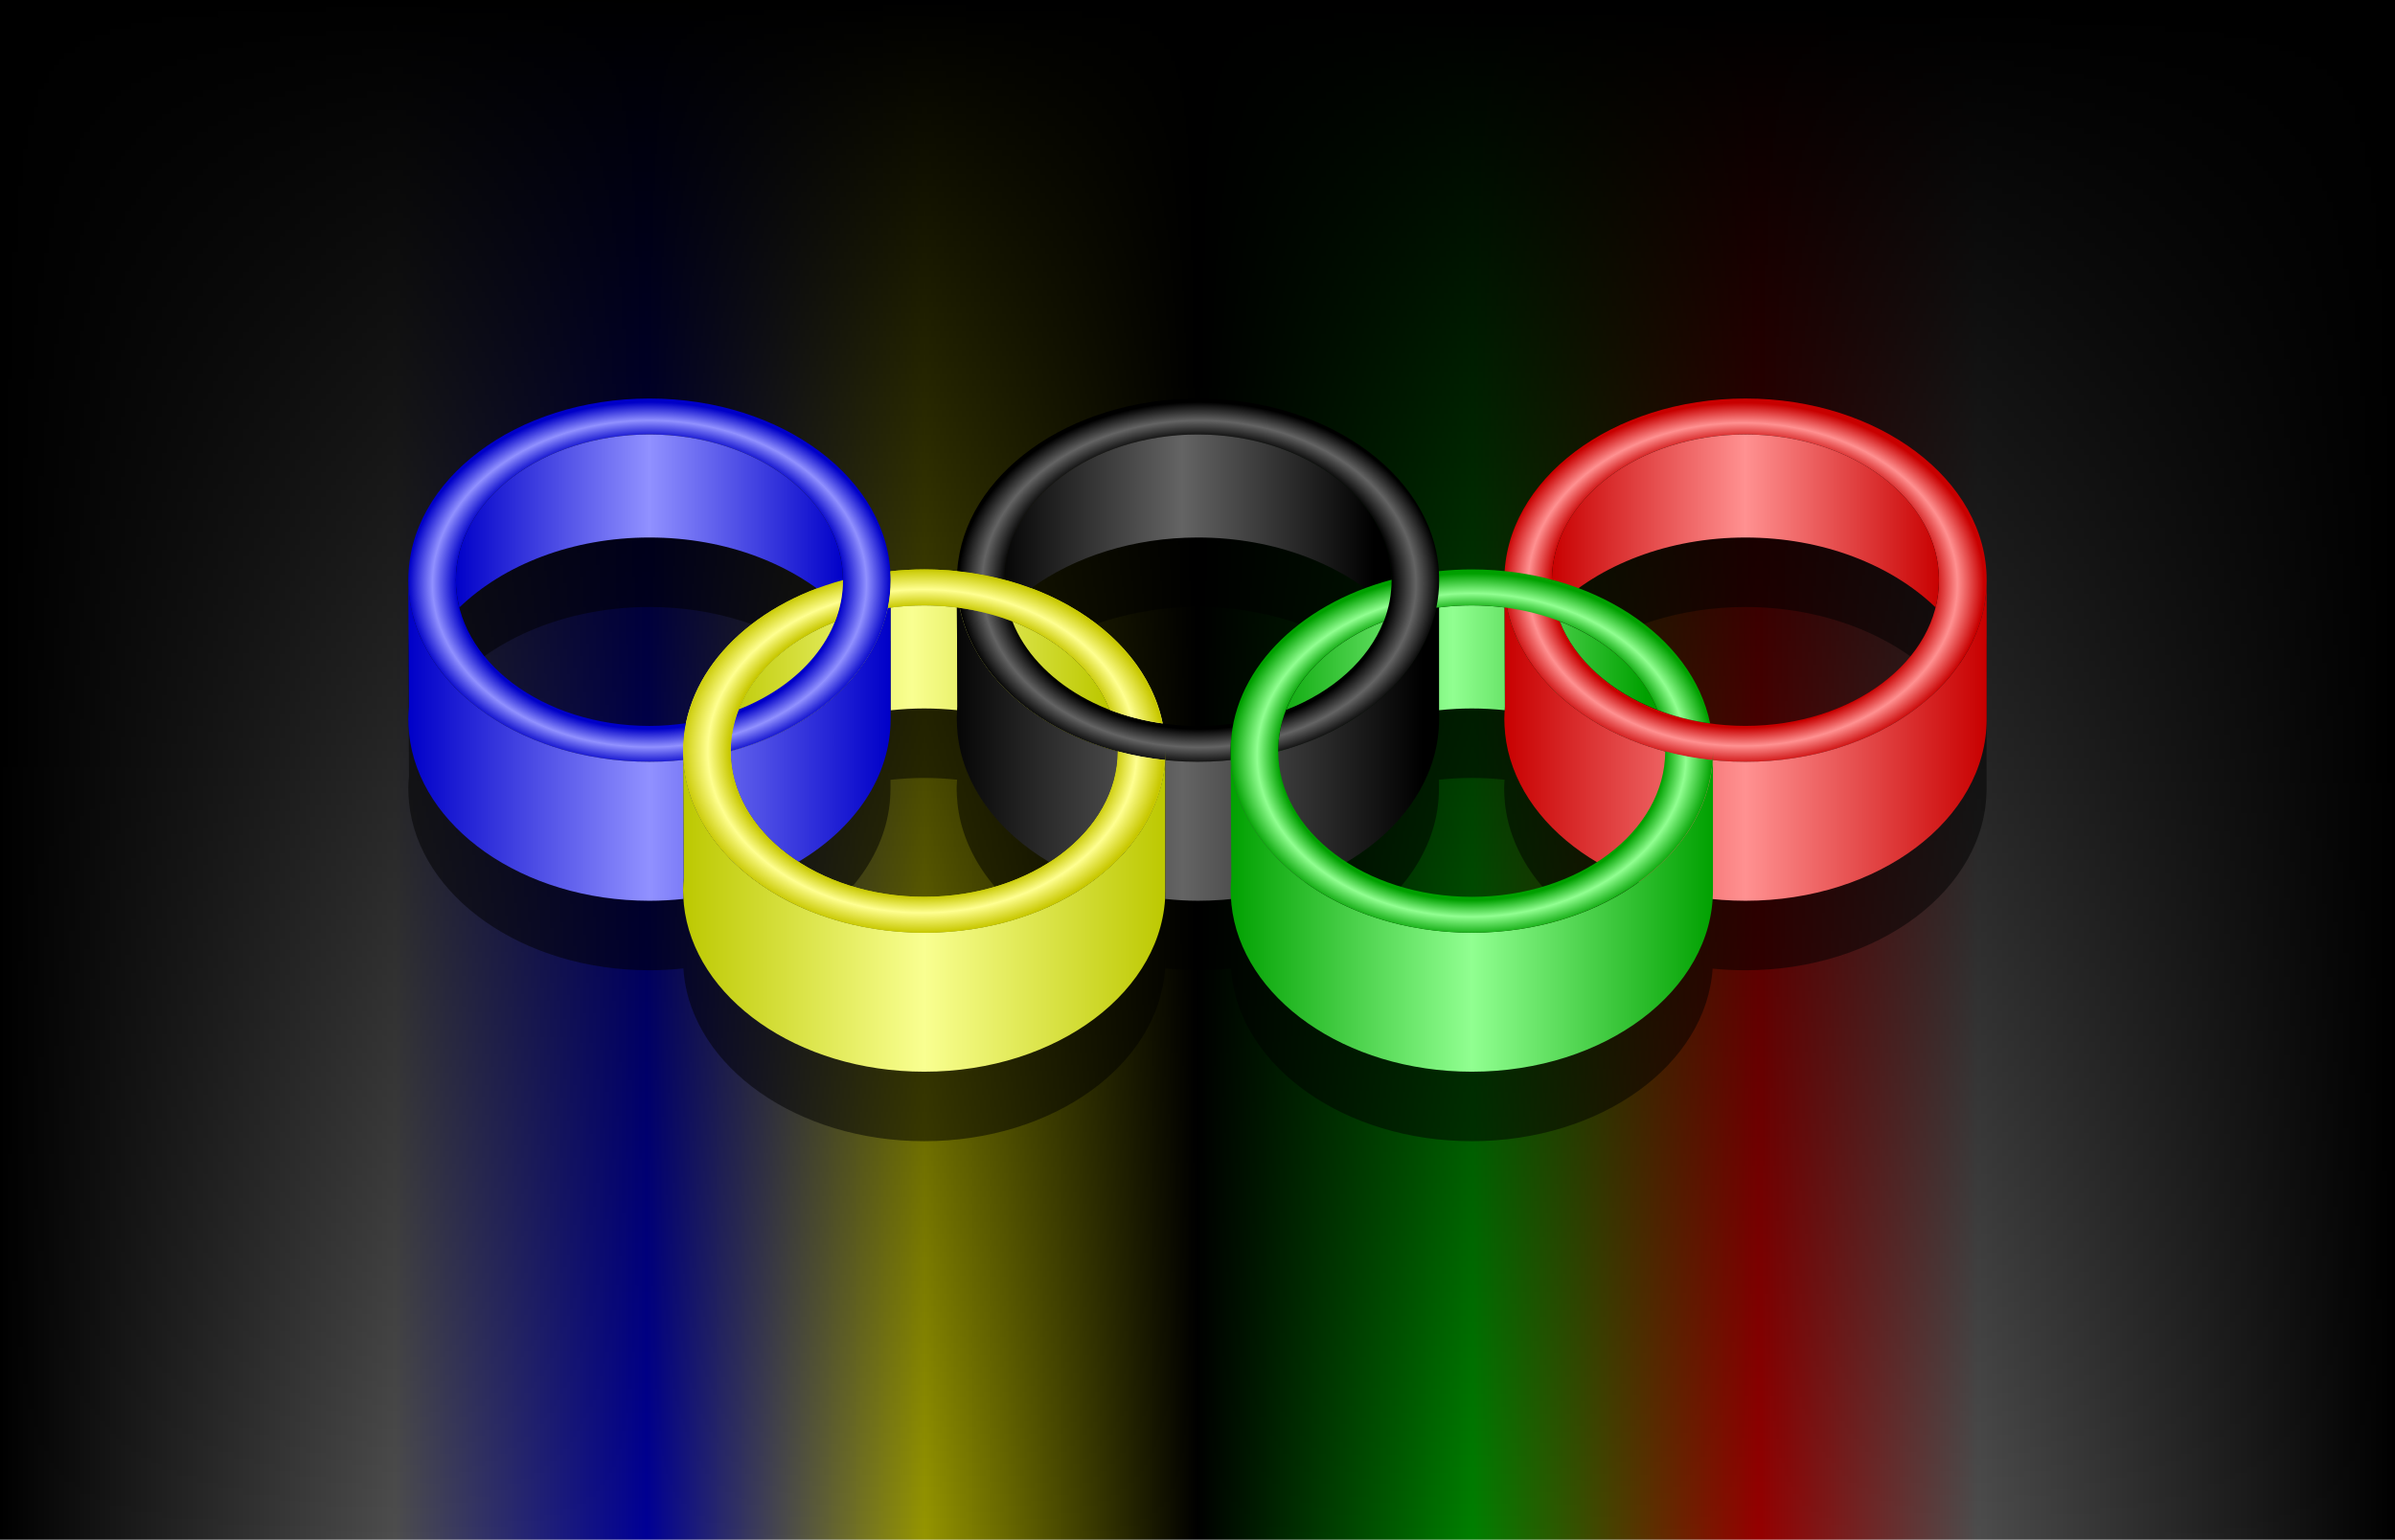 <?xml version="1.0" encoding="UTF-8" standalone="no"?>
<!-- Creator: CorelDRAW X6 -->
<svg
    xmlns:inkscape="http://www.inkscape.org/namespaces/inkscape"
    xmlns:rdf="http://www.w3.org/1999/02/22-rdf-syntax-ns#"
    xmlns="http://www.w3.org/2000/svg"
    xmlns:sodipodi="http://sodipodi.sourceforge.net/DTD/sodipodi-0.dtd"
    xmlns:cc="http://creativecommons.org/ns#"
    xmlns:xlink="http://www.w3.org/1999/xlink"
    xmlns:dc="http://purl.org/dc/elements/1.1/"
    xmlns:svg="http://www.w3.org/2000/svg"
    xmlns:ns1="http://sozi.baierouge.fr"
    id="svg2"
    style="fill-rule:evenodd"
    sodipodi:docname="Sem título-1.svg"
    xml:space="preserve"
    version="1.1"
    inkscape:version="0.48.2 r9819"
    viewBox="0 0 19444.681 12504.426"
  ><sodipodi:namedview
      id="namedview1413"
      fit-margin-left="0"
      inkscape:snap-center="true"
      inkscape:zoom="0.66709664"
      borderopacity="1"
      inkscape:snap-intersection-paths="true"
      inkscape:cx="319.30126"
      inkscape:cy="336.05192"
      inkscape:snap-bbox-midpoints="true"
      inkscape:object-paths="true"
      inkscape:window-maximized="1"
      inkscape:snap-bbox="true"
      showgrid="false"
      fit-margin-right="0"
      inkscape:guide-bbox="true"
      inkscape:snap-midpoints="true"
      inkscape:snap-global="false"
      inkscape:bbox-nodes="true"
      bordercolor="#666666"
      inkscape:window-x="-8"
      guidetolerance="10"
      inkscape:snap-smooth-nodes="true"
      objecttolerance="10"
      inkscape:object-nodes="true"
      inkscape:window-y="-8"
      fit-margin-bottom="0"
      inkscape:window-width="1920"
      inkscape:pageopacity="0"
      inkscape:pageshadow="2"
      pagecolor="#ffffff"
      gridtolerance="10"
      inkscape:snap-object-midpoints="true"
      inkscape:bbox-paths="true"
      showguides="true"
      inkscape:snap-bbox-edge-midpoints="true"
      inkscape:current-layer="svg2"
      inkscape:window-height="1018"
      fit-margin-top="0"
  />
 <defs
      id="defs4"
    ><linearGradient
        id="linearGradient4537"
      ><stop
          id="stop4539"
          style="stop-color:#c80000"
          offset="0"
      /><stop
          id="stop4545"
          style="stop-color:#ff9191"
          offset=".5"
      /><stop
          id="stop4541"
          style="stop-color:#c80000"
          offset="1"
      /></linearGradient
    ><linearGradient
        id="linearGradient4523"
      ><stop
          id="stop4525"
          style="stop-color:#00a000"
          offset="0"
      /><stop
          id="stop4531"
          style="stop-color:#91ff91"
          offset=".5"
      /><stop
          id="stop4527"
          style="stop-color:#00a000"
          offset="1"
      /></linearGradient
    ><linearGradient
        id="linearGradient4509"
      ><stop
          id="stop4511"
          style="stop-color:#000000"
          offset="0"
      /><stop
          id="stop4517"
          style="stop-color:#646464"
          offset=".5"
      /><stop
          id="stop4513"
          style="stop-color:#000000"
          offset="1"
      /></linearGradient
    ><linearGradient
        id="linearGradient4495"
      ><stop
          id="stop4497"
          style="stop-color:#bcc800"
          offset="0"
      /><stop
          id="stop4503"
          style="stop-color:#f9ff91"
          offset=".5"
      /><stop
          id="stop4499"
          style="stop-color:#bcc800"
          offset="1"
      /></linearGradient
    ><linearGradient
        id="linearGradient5819"
      ><stop
          id="stop5821"
          style="stop-color:#0000c8"
          offset="0"
      /><stop
          id="stop5827"
          style="stop-color:#9191ff"
          offset=".5"
      /><stop
          id="stop5823"
          style="stop-color:#0000c8"
          offset="1"
      /></linearGradient
    >
  <style
        id="style6"
        type="text/css"
      >
    .fil35 {fill:none}
    .fil82 {fill:black}
    .fil153 {fill:#000103}
    .fil105 {fill:#000205}
    .fil70 {fill:#000301}
    .fil102 {fill:#000308}
    .fil152 {fill:#00040A}
    .fil69 {fill:#000502}
    .fil106 {fill:#00060F}
    .fil103 {fill:#000814}
    .fil91 {fill:#000A04}
    .fil68 {fill:#000D05}
    .fil90 {fill:#001207}
    .fil67 {fill:#001408}
    .fil66 {fill:#001F0D}
    .fil92 {fill:#00210E}
    .fil65 {fill:#002610}
    .fil89 {fill:#002B12}
    .fil64 {fill:#002E13}
    .fil63 {fill:#003817}
    .fil62 {fill:#00401B}
    .fil93 {fill:#00421B}
    .fil61 {fill:#00471E}
    .fil60 {fill:#004F21}
    .fil107 {fill:#010B1A}
    .fil104 {fill:#010C1C}
    .fil108 {fill:#010E21}
    .fil151 {fill:#011129}
    .fil109 {fill:#01122B}
    .fil150 {fill:#011533}
    .fil110 {fill:#011636}
    .fil149 {fill:#011738}
    .fil111 {fill:#01193D}
    .fil148 {fill:#011A40}
    .fil112 {fill:#011D47}
    .fil147 {fill:#02214F}
    .fil113 {fill:#022252}
    .fil146 {fill:#022354}
    .fil114 {fill:#022457}
    .fil135 {fill:#022559}
    .fil145 {fill:#02265C}
    .fil39 {fill:#030000}
    .fil154 {fill:#030300}
    .fil88 {fill:#030303}
    .fil59 {fill:#035726}
    .fil87 {fill:#050505}
    .fil94 {fill:#055928}
    .fil115 {fill:#062A61}
    .fil86 {fill:#080808}
    .fil196 {fill:#085C2B}
    .fil58 {fill:#095E2D}
    .fil5 {fill:#0A0102}
    .fil155 {fill:#0A0901}
    .fil85 {fill:#0A0A0A}
    .fil116 {fill:#0C3169}
    .fil84 {fill:#0D0D0D}
    .fil134 {fill:#0D336B}
    .fil95 {fill:#0E6331}
    .fil83 {fill:#0F0F0F}
    .fil57 {fill:#0F6633}
    .fil144 {fill:#123870}
    .fil117 {fill:#133870}
    .fil56 {fill:#156B39}
    .fil143 {fill:#163B73}
    .fil6 {fill:#1A0304}
    .fil118 {fill:#1A4078}
    .fil156 {fill:#1C1A02}
    .fil55 {fill:#1C703F}
    .fil142 {fill:#1D427A}
    .fil96 {fill:#1F7342}
    .fil119 {fill:#234880}
    .fil54 {fill:#247847}
    .fil7 {fill:#260506}
    .fil215 {fill:#264B82}
    .fil141 {fill:#284D85}
    .fil157 {fill:#2B2803}
    .fil120 {fill:#2B5087}
    .fil97 {fill:#2B7D4D}
    .fil53 {fill:#2C7D4E}
    .fil140 {fill:#31558C}
    .fil197 {fill:#317D50}
    .fil52 {fill:#338053}
    .fil121 {fill:#34578C}
    .fil139 {fill:#35588C}
    .fil8 {fill:#360709}
    .fil133 {fill:#385A8C}
    .fil51 {fill:#388056}
    .fil71 {fill:#3B0809}
    .fil122 {fill:#3C5D8F}
    .fil158 {fill:#3D3904}
    .fil50 {fill:#3D825A}
    .fil123 {fill:#40608F}
    .fil49 {fill:#44825E}
    .fil9 {fill:#45090B}
    .fil124 {fill:#456491}
    .fil138 {fill:#486591}
    .fil98 {fill:#488561}
    .fil48 {fill:#498562}
    .fil99 {fill:#4C8564}
    .fil125 {fill:#4D6891}
    .fil47 {fill:#4E8565}
    .fil159 {fill:#4F4A05}
    .fil46 {fill:#518768}
    .fil126 {fill:#536D94}
    .fil10 {fill:#540B0D}
    .fil137 {fill:#566F94}
    .fil45 {fill:#56876B}
    .fil44 {fill:#58876C}
    .fil213 {fill:#595305}
    .fil127 {fill:#597094}
    .fil128 {fill:#5C7396}
    .fil160 {fill:#5E5806}
    .fil136 {fill:#5F7596}
    .fil43 {fill:#5F8A71}
    .fil42 {fill:#608A72}
    .fil129 {fill:#627796}
    .fil11 {fill:#630D10}
    .fil130 {fill:#637796}
    .fil41 {fill:#648A74}
    .fil40 {fill:#688C77}
    .fil131 {fill:#6A7D99}
    .fil212 {fill:#6B6406}
    .fil132 {fill:#6D7E99}
    .fil72 {fill:#6E0E11}
    .fil12 {fill:#700E12}
    .fil161 {fill:#706907}
    .fil101 {fill:#708099}
    .fil100 {fill:#74849C}
    .fil73 {fill:#781013}
    .fil211 {fill:#7D7507}
    .fil13 {fill:#801114}
    .fil162 {fill:#807808}
    .fil74 {fill:#871115}
    .fil195 {fill:#877F08}
    .fil14 {fill:#8C1216}
    .fil210 {fill:#8C8308}
    .fil38 {fill:#8F1317}
    .fil163 {fill:#918809}
    .fil75 {fill:#941317}
    .fil15 {fill:#99191D}
    .fil209 {fill:#998F09}
    .fil76 {fill:#9E1D21}
    .fil164 {fill:#9E9409}
    .fil194 {fill:#A19709}
    .fil16 {fill:#A62328}
    .fil37 {fill:#A82529}
    .fil208 {fill:#A89E0D}
    .fil165 {fill:#ADA311}
    .fil17 {fill:#B53135}
    .fil207 {fill:#B5AA17}
    .fil166 {fill:#BAAF1A}
    .fil18 {fill:#BF3B40}
    .fil206 {fill:#C2B721}
    .fil193 {fill:#C7BC25}
    .fil19 {fill:#C9464B}
    .fil167 {fill:#CCC12B}
    .fil214 {fill:#CF4C51}
    .fil192 {fill:#CFC42D}
    .fil205 {fill:#D4C933}
    .fil20 {fill:#D6565A}
    .fil168 {fill:#D6CB36}
    .fil191 {fill:#DBD03B}
    .fil77 {fill:#DE5D61}
    .fil21 {fill:#DE6266}
    .fil78 {fill:#DE686C}
    .fil22 {fill:#E06B6F}
    .fil79 {fill:#E07073}
    .fil23 {fill:#E07276}
    .fil80 {fill:#E0777A}
    .fil204 {fill:#E0D53E}
    .fil24 {fill:#E37B7E}
    .fil81 {fill:#E37F83}
    .fil25 {fill:#E38487}
    .fil169 {fill:#E3D844}
    .fil26 {fill:#E68D90}
    .fil27 {fill:#E69396}
    .fil28 {fill:#E8999B}
    .fil29 {fill:#E8A0A3}
    .fil30 {fill:#E8A2A4}
    .fil216 {fill:#E8DE4B}
    .fil36 {fill:#EBA7A9}
    .fil31 {fill:#EBABAE}
    .fil32 {fill:#EBAEB0}
    .fil33 {fill:#EBB3B5}
    .fil34 {fill:#EDB6B8}
    .fil203 {fill:#EDE24E}
    .fil170 {fill:#F0E654}
    .fil202 {fill:#F5EB58}
    .fil190 {fill:#FAF05F}
    .fil171 {fill:#FAF061}
    .fil189 {fill:#FAF067}
    .fil185 {fill:#FAF16C}
    .fil172 {fill:#FAF16E}
    .fil201 {fill:#FAF173}
    .fil173 {fill:#FAF176}
    .fil200 {fill:#FAF27B}
    .fil174 {fill:#FAF27D}
    .fil199 {fill:#FAF282}
    .fil188 {fill:#FAF284}
    .fil175 {fill:#FAF289}
    .fil187 {fill:#FAF38E}
    .fil176 {fill:#FAF391}
    .fil177 {fill:#FAF499}
    .fil178 {fill:#FAF49E}
    .fil198 {fill:#FAF4A0}
    .fil179 {fill:#FAF4A5}
    .fil180 {fill:#FAF5AA}
    .fil186 {fill:#FCF7AE}
    .fil181 {fill:#FCF7B3}
    .fil182 {fill:#FCF7B6}
    .fil183 {fill:#FCF8BB}
    .fil184 {fill:#FCF8BD}
    .fil3 {fill:#007C33;fill-rule:nonzero}
    .fil2 {fill:#02398B;fill-rule:nonzero}
    .fil4 {fill:#DD1B23;fill-rule:nonzero}
    .fil1 {fill:#FAEC0F;fill-rule:nonzero}
    .fil0 {fill:black;fill-rule:nonzero}
  </style
    >
  <filter
        id="filter5018"
        inkscape:collect="always"
        color-interpolation-filters="sRGB"
      ><feGaussianBlur
          id="feGaussianBlur5020"
          stdDeviation="137.114"
          inkscape:collect="always"
      /></filter
    ><linearGradient
        id="linearGradient5077"
        y2="255.26"
        gradientUnits="userSpaceOnUse"
        x2="716.54"
        gradientTransform="matrix(28.222 0 0 28.222 .001 0)"
        y1="255.26"
        x1="27.559"
        inkscape:collect="always"
      ><stop
          id="stop5024"
          style="stop-color:#000000"
          offset="0"
      /><stop
          id="stop5040"
          style="stop-color:#4d4d4d"
          offset=".165"
      /><stop
          id="stop5038"
          style="stop-color:#000096"
          offset=".27"
      /><stop
          id="stop5036"
          style="stop-color:#969600"
          offset=".386"
      /><stop
          id="stop5034"
          style="stop-color:#000000"
          offset=".5"
      /><stop
          id="stop5032"
          style="stop-color:#008000"
          offset=".615"
      /><stop
          id="stop5030"
          style="stop-color:#960000"
          offset=".734"
      /><stop
          id="stop5042"
          style="stop-color:#4d4d4d"
          offset=".826"
      /><stop
          id="stop5026"
          style="stop-color:#000000"
          offset="1"
      /></linearGradient
    ><linearGradient
        id="linearGradient5079"
        y2="891.96"
        gradientUnits="userSpaceOnUse"
        x2="10590"
        gradientTransform="translate(0,-14408)"
        y1="13426"
        x1="10680"
        inkscape:collect="always"
      ><stop
          id="stop5048"
          style="stop-color:#000000"
          offset="0"
      /><stop
          id="stop5050"
          style="stop-color:#000000;stop-opacity:0"
          offset="1"
      /></linearGradient
    ><linearGradient
        id="linearGradient5081"
        y2="5985.8"
        xlink:href="#linearGradient4495"
        gradientUnits="userSpaceOnUse"
        x2="7980.6"
        gradientTransform="matrix(.035 0 0 .035 0 0)"
        y1="8935.9"
        x1="7980.2"
        inkscape:collect="always"
    /><linearGradient
        id="linearGradient5083"
        y2="6980.2"
        xlink:href="#linearGradient4495"
        gradientUnits="userSpaceOnUse"
        x2="9565.1"
        gradientTransform="matrix(.035 0 0 .035 0 0)"
        y1="6980.2"
        x1="6394.5"
        inkscape:collect="always"
    /><radialGradient
        id="radialGradient5085"
        gradientUnits="userSpaceOnUse"
        cy="216.58"
        cx="361.84"
        gradientTransform="matrix(1 0 0 .754 0 52.956)"
        r="69.328"
        inkscape:collect="always"
      ><stop
          id="stop4857"
          style="stop-color:#000000"
          offset="0"
      /><stop
          id="stop4865"
          style="stop-color:#000000"
          offset="0.8"
      /><stop
          id="stop4863"
          style="stop-color:#646464"
          offset="0.9"
      /><stop
          id="stop4859"
          style="stop-color:#000000"
          offset="1"
      /></radialGradient
    ><radialGradient
        id="radialGradient5087"
        gradientUnits="userSpaceOnUse"
        cy="6122.5"
        cx="14626"
        gradientTransform="matrix(1 0 0 .753 0 1497.2)"
        r="1957.9"
        inkscape:collect="always"
      ><stop
          id="stop4881"
          style="stop-color:#c80000"
          offset="0"
      /><stop
          id="stop4889"
          style="stop-color:#c80000"
          offset="0.79"
      /><stop
          id="stop4887"
          style="stop-color:#ff9191"
          offset="0.89"
      /><stop
          id="stop4883"
          style="stop-color:#c80000"
          offset="1"
      /></radialGradient
    ><linearGradient
        id="linearGradient5089"
        y2="7374.4"
        xlink:href="#linearGradient4537"
        gradientUnits="userSpaceOnUse"
        x2="16606"
        y1="7374.4"
        x1="12690"
        inkscape:collect="always"
    /><linearGradient
        id="linearGradient5091"
        y2="5592"
        xlink:href="#linearGradient4537"
        gradientUnits="userSpaceOnUse"
        x2="16233"
        y1="5592"
        x1="13062"
        inkscape:collect="always"
    /><linearGradient
        id="linearGradient5093"
        y2="8762.6"
        xlink:href="#linearGradient4495"
        gradientUnits="userSpaceOnUse"
        x2="9952.2"
        y1="8762.6"
        x1="6008.2"
        inkscape:collect="always"
    /><radialGradient
        id="radialGradient5095"
        gradientUnits="userSpaceOnUse"
        cy="216.66"
        cx="203.72"
        gradientTransform="matrix(1 0 0 .753 0 53.066)"
        r="69.375"
        inkscape:collect="always"
      ><stop
          id="stop4831"
          style="stop-color:#0000c8"
          offset="0"
      /><stop
          id="stop4839"
          style="stop-color:#0000c8"
          offset="0.8"
      /><stop
          id="stop4837"
          style="stop-color:#9191ff"
          offset="0.9"
      /><stop
          id="stop4833"
          style="stop-color:#0000c8"
          offset="1"
      /></radialGradient
    ><linearGradient
        id="linearGradient5097"
        y2="261.3"
        xlink:href="#linearGradient5819"
        gradientUnits="userSpaceOnUse"
        x2="273.09"
        y1="261.3"
        x1="134.34"
        inkscape:collect="always"
    /><linearGradient
        id="linearGradient5099"
        y2="198.14"
        xlink:href="#linearGradient5819"
        gradientUnits="userSpaceOnUse"
        x2="259.88"
        y1="198.14"
        x1="147.53"
        inkscape:collect="always"
    /><linearGradient
        id="linearGradient5101"
        y2="7374.4"
        xlink:href="#linearGradient4509"
        gradientUnits="userSpaceOnUse"
        x2="12175"
        gradientTransform="matrix(.035 0 0 .035 0 0)"
        y1="7374.4"
        x1="8230.7"
        inkscape:collect="always"
    /><linearGradient
        id="linearGradient5103"
        y2="5592"
        xlink:href="#linearGradient4509"
        gradientUnits="userSpaceOnUse"
        x2="11773"
        gradientTransform="matrix(.035 0 0 .035 0 0)"
        y1="5592"
        x1="8631.1"
        inkscape:collect="always"
    /><linearGradient
        id="linearGradient5105"
        y2="8762.6"
        xlink:href="#linearGradient4523"
        gradientUnits="userSpaceOnUse"
        x2="14398"
        y1="8762.6"
        x1="10454"
        inkscape:collect="always"
    /><linearGradient
        id="linearGradient5107"
        y2="6980.2"
        xlink:href="#linearGradient4523"
        gradientUnits="userSpaceOnUse"
        x2="14011"
        gradientTransform="matrix(.035 0 0 .035 0 0)"
        y1="6980.2"
        x1="10840"
        inkscape:collect="always"
    /><radialGradient
        id="radialGradient5109"
        gradientUnits="userSpaceOnUse"
        cy="265.85"
        cx="440.23"
        gradientTransform="matrix(1 0 0 .754 0 65.062)"
        r="69.328"
        inkscape:collect="always"
      ><stop
          id="stop4869"
          style="stop-color:#00a000"
          offset="0"
      /><stop
          id="stop4877"
          style="stop-color:#00a000"
          offset="0.8"
      /><stop
          id="stop4875"
          style="stop-color:#91ff91"
          offset="0.89"
      /><stop
          id="stop4871"
          style="stop-color:#00a000"
          offset="1"
      /></radialGradient
    ><radialGradient
        id="radialGradient5111"
        gradientUnits="userSpaceOnUse"
        cy="264.36"
        cx="282.2"
        gradientTransform="matrix(1 0 0 .754 0 65.062)"
        r="69.328"
        inkscape:collect="always"
      ><stop
          id="stop4845"
          style="stop-color:#c8c800"
          offset="0"
      /><stop
          id="stop4853"
          style="stop-color:#c8c800"
          offset="0.8"
      /><stop
          id="stop4851"
          style="stop-color:#ffff91"
          offset="0.89"
      /><stop
          id="stop4847"
          style="stop-color:#c8c800"
          offset="1"
      /></radialGradient
    ></defs
  >
<g
      id="g5054"
      transform="translate(-777.79 -951.79)"
    ><rect
        id="rect4980"
        style="fill:url(#linearGradient5077)"
        height="12504"
        width="19445"
        y="951.79"
        x="777.79"
    /><rect
        id="rect5044"
        style="fill:url(#linearGradient5079)"
        transform="scale(1,-1)"
        height="12504"
        width="19445"
        y="-13456"
        x="777.79"
    /><g
        id="g4960"
        transform="translate(301.32 -409.38)"
      ><path
          id="path4911"
          style="filter:url(#filter5018);fill-opacity:.5;fill:#000000"
          inkscape:connector-curvature="0"
          d="m5749.4 5162c-1081.4 0-1957.9 660.04-1957.9 1474.6l5.292 1028.3c-2.975 33.171-5.292 66.802-5.292 100.54 0 38.035 2.419 75.576 6.174 112.89 0.113 1.166-0.113 2.365 0 3.528 78.867 760.14 922.46 1359.1 1951.7 1359.1 93.471 0 185.19-5.444 275.17-14.993 0.955 13.49 2.177 27.151 3.528 40.569 0.113 1.166-0.113 2.365 0 3.528 78.867 760.14 922.46 1359.1 1951.7 1359.1 1049.1 0 1906-622.2 1956.2-1403.2 87.049 8.991 175.98 14.993 266.35 14.993 91.028 0 180.39-5.047 268.11-14.111 0.943 13.197 2.206 26.559 3.527 39.688 0.113 1.166-0.113 2.365 0 3.528 78.866 760.14 922.46 1359.1 1951.7 1359.1 1048.3 0 1904-621.26 1955.3-1401.4 87.161 8.947 175.93 13.229 266.35 13.229 1081.4 0 1957.9-660.92 1957.9-1475.5v-1103.3c0.194-8.549 0.882-16.993 0.882-25.576 0-814.57-876.56-1474.6-1957.9-1474.6-1049.1 0-1905.2 621.35-1955.3 1402.3-87.419-8.986-176.52-14.111-267.23-14.111-90.725 0-179.78 5.114-267.23 14.111-50.105-780.93-906.14-1402.3-1955.3-1402.3-1049.1 0-1905.2 621.35-1955.3 1402.3-22.014-2.264-43.906-4.465-66.146-6.174-0.293-0.023-0.589 0.023-0.882 0-27.09-2.071-54.616-4.06-82.021-5.292-5.876-0.279-11.749-0.643-17.639-0.882-33.372-1.274-66.75-1.764-100.54-1.764-70.33 0-139.79 3.253-208.14 8.819-22.784 1.856-45.346 3.773-67.91 6.174-49.5-781.3-905.7-1403.2-1955.2-1403.2zm5711.5 766.41c195.79 196.93 312.58 441.35 313.09 706.44-0.252 0.067-0.631-0.067-0.882 0-0.516-264.88-116.7-509.58-312.21-706.44zm4467 22.931c15.397 16.28 30.668 32.51 44.979 49.389-14.303-16.88-29.588-33.108-44.979-49.389zm167.57 224.9c49.664 88.48 85.096 182.51 104.95 280.46 11.913 58.767 18.521 118.63 18.521 179.92 0 37.896-2.436 75.903-7.056 112.89-1.624 13.002-3.996 25.929-6.174 38.806 2.189-13.025 4.55-25.655 6.174-38.806 4.578-37.074 6.174-74.946 6.174-112.89 0-61.284-5.726-121.16-17.639-179.92-19.856-97.931-55.288-192.01-104.95-280.46zm-10347 114.7c527.85 0 1006.1 158.56 1358.2 414.51-420.61 158.05-754.59 426.32-935.74 754.94-9.582 17.383-19.509 35.205-28.222 52.917-45.02 91.51-77.7 186.68-97.896 285.75-95.962 13.806-195.02 22.049-296.33 22.049-766.98 0-1405.3-414.55-1543.4-962.2 358.34-345.46 916.28-567.97 1543.4-567.97zm4452.9 0c526.85 0 1004.5 157.65 1356.4 412.75-561.76 209.41-971.56 614.42-1068.9 1098-93.002 12.943-188.65 19.403-286.63 19.403-98.2 0-194.3-7.277-287.51-20.285-0.057-0.283 0.057-0.599 0-0.882-3.382-16.673-7.349-32.905-11.465-49.389-4.226-16.924-9.124-33.557-14.111-50.271-8.96-30.028-18.636-59.773-29.986-89.076-1.148-2.964-2.356-5.863-3.528-8.819-2.071-5.224-4.028-10.676-6.174-15.875-11.131-26.956-23.063-53.989-36.16-80.257-7.794-15.644-16.221-30.475-24.694-45.861-8.48-15.398-17.312-30.732-26.458-45.861-9.122-15.089-18.452-30.168-28.222-44.979-9.79-14.838-20.44-29.549-30.868-44.097-9.787-13.649-19.65-27.184-29.986-40.57-0.65-0.841-1.112-1.806-1.764-2.646-0.251-0.324-0.63-0.558-0.882-0.882-10.868-13.986-22.059-27.765-33.514-41.451-11.129-13.302-21.841-26.678-33.514-39.688-0.554-0.617-1.209-1.147-1.764-1.764-1.376-1.528-3.026-2.885-4.41-4.41-11.03-12.158-22.018-24.267-33.514-36.16-4.905-5.075-10.005-9.967-14.993-14.993-7.951-8.007-16.534-15.932-24.694-23.812-11.172-10.786-21.956-22.089-33.514-32.632-2.3-2.099-4.74-4.084-7.056-6.174-17.642-15.911-36.178-31.412-54.681-46.743-10.763-8.918-21.586-17.742-32.632-26.458-10.45-8.245-21.05-16.633-31.75-24.694-8.977-6.761-18.191-13.656-27.34-20.285-25.127-18.205-51.224-35.734-77.611-52.917-6.968-4.538-14.113-8.765-21.167-13.229-4.459-2.821-8.736-6.027-13.229-8.819-6.997-4.349-14.088-8.953-21.167-13.229-17.342-10.473-35.098-20.836-52.917-30.868-6.053-3.409-12.414-6.344-18.521-9.701-19.137-10.518-38.554-20.867-58.208-30.868-9.881-5.027-19.978-10.099-29.986-14.993-16.339-7.989-32.719-16.183-49.389-23.812-2.024-0.926-4.144-1.725-6.174-2.646-0.354-0.161-0.528-0.722-0.882-0.882-18.271-8.28-36.909-15.974-55.562-23.812-6.419-2.697-12.939-5.294-19.403-7.938-12.719-5.203-25.918-9.997-38.806-14.993-9.086-3.52-18.172-7.168-27.34-10.583 351.76-254.6 828.34-411.87 1354.7-411.87zm4445 0c627 0 1185.1 222.62 1543.4 567.97-137.8 547.66-775.43 962.2-1542.5 962.2-98.284 0-194.22-7.274-287.51-20.285-97.66-483.33-506.67-888.85-1068-1098 351.76-254.6 828.34-411.87 1354.7-411.87zm-6015.7 342.19c5.312 1.411 10.585 2.959 15.875 4.41-5.211-1.422-10.644-2.138-15.875-3.528 0.001-0.295 0-0.587 0-0.882zm3720.9 209.9c-65.303 2.225-129.18 7.793-192.26 15.875 62.962-8.042 127.03-13.715 192.26-15.875zm-3950.2 43.215c10.55 2.192 21.247 3.827 31.75 6.174 18.21 4.122 35.874 8.629 53.799 13.229 10.933 2.806 21.809 4.956 32.632 7.938 6.197 1.597 12.347 3.523 18.521 5.292 0.88 0.254 1.768 0.633 2.646 0.882 0.352 0.101 0.531 0.781 0.882 0.882-3.445-0.998-7.127-1.666-10.583-2.646-14.282-4.035-28.739-7.736-43.215-11.465-7.034-1.821-14.088-3.544-21.167-5.292-10.871-2.67-21.658-5.442-32.632-7.938-10.807-2.47-21.729-4.758-32.632-7.056zm172.86 44.097c5.492 1.692 11.296 2.672 16.757 4.41 1.001 0.316 1.647 1.447 2.646 1.764-6.456-2.074-12.902-4.163-19.403-6.174zm4154.8 3.528c12.942 47.653 28.744 95.249 47.625 141.11-9.535-23.097-18.41-46.106-26.458-69.674s-14.715-47.494-21.167-71.438zm-4134.6 2.646c16.582 5.274 33.084 10.166 49.389 15.875 5.586 1.964 11.207 4.161 16.757 6.174 11.316 4.103 22.351 8.93 33.514 13.229-12.527-4.839-25.2-9.518-37.924-14.111-3.735-1.344-7.714-2.206-11.465-3.528-16.662-5.893-33.291-12.176-50.271-17.639zm3114.1 36.16c-47.027 18.144-92.582 37.601-136.7 59.09 44.134-21.514 89.679-40.916 136.7-59.09zm1501.1 28.222c21.14 9.207 42.117 18.306 62.618 28.222-20.557-9.929-41.423-19.003-62.618-28.222zm67.91 30.868c22.083 10.777 43.965 21.938 65.264 33.514-21.474-11.657-42.998-22.665-65.264-33.514zm-500.06 44.097c17.67 42.809 37.397 84.195 59.972 125.24-10.384-18.988-20.571-37.949-29.986-57.326-10.929-22.491-20.497-44.937-29.986-67.91zm-3836.5 14.111c6.671 3.892 13.7 7.495 20.285 11.465 0.345 0.208 0.537 0.674 0.882 0.882 5.517 3.334 11.301 6.312 16.757 9.701 4.839 3.004 9.321 6.655 14.111 9.701 9.655 6.141 19.651 12.209 29.104 18.521 7.305 4.877 13.984 10.016 21.167 14.993-16.382-11.363-33.256-22.678-50.271-33.514-10.176-6.481-20.472-13.116-30.868-19.403-6.986-4.225-14.083-8.211-21.167-12.347zm4528.8 52.035c18.565 12.479 36.924 25.684 54.68 38.806 18.422 13.614 36.282 28.054 53.799 42.333-17.451-14.188-35.452-28.803-53.799-42.333-17.827-13.147-36.041-26.304-54.68-38.806zm-2255.1 128.76c-16.224 14.717-31.468 29.672-46.743 44.979 15.174-15.171 30.637-30.388 46.743-44.979zm289.28 28.222c-14.886 16.579-29.907 32.541-45.861 48.507 15.868-15.895 31.051-32.006 45.861-48.507zm-2203.1 87.312c7.171 8.392 15.154 16.159 22.049 24.694 4.745 5.874 8.617 12.58 13.229 18.521 8.142 10.5 16.974 21.047 24.694 31.75 1.458 2.02 2.967 4.146 4.41 6.174 0.384 0.54 0.5 1.224 0.882 1.764-9.584-13.531-19.732-26.477-29.986-39.688-11.31-14.569-23.175-29.052-35.278-43.215zm2102.6 12.347c-15.1 13.49-30.872 26.722-46.743 39.688 16.062-13.122 31.471-26.028 46.743-39.688zm2087.6 39.688c17.916 14.604 36.7 29.305 55.563 43.215s38.436 27.382 58.208 40.57c18.554 12.376 37.123 24.443 56.445 36.16-19.318-11.74-37.896-23.757-56.445-36.16-19.876-13.29-39.252-26.546-58.208-40.57-18.962-14.028-37.561-28.484-55.563-43.215zm-4122.2 35.278c8.984 12.811 18.088 24.839 26.458 37.924 1.14 1.778 2.399 3.509 3.528 5.292 0.268 0.424-0.267 1.34 0 1.764 0.641 1.017 2.009 1.627 2.646 2.646 2.149 3.439 4.067 7.126 6.174 10.583 4.414 7.231 8.122 14.74 12.347 22.049-6.786-11.755-13.893-23.726-21.167-35.278-9.654-15.332-19.493-30.02-29.986-44.979zm1875 48.507c-15.952 10.665-31.986 21.573-48.507 31.75 16.573-10.208 32.507-21.05 48.507-31.75zm-253.12 19.403c-17.688 29.678-34.055 59.918-48.507 90.84-8.937 19.122-17.044 38.648-24.695 58.208 7.665-19.561 15.74-39.086 24.695-58.208 14.489-30.939 30.77-61.146 48.507-90.84zm-1539 71.438c2.684 5.436 6.239 10.402 8.819 15.875 0.672 1.425 1.099 2.982 1.764 4.41 6.145 13.198 12.104 26.28 17.639 39.688 1.312 3.176 2.251 6.514 3.528 9.701 1.033 2.578 1.636 5.352 2.646 7.938-0.367-0.142-0.515-0.74-0.882-0.882-10.162-25.948-21.096-51.561-33.514-76.729zm1591 22.93c-18.223 8.727-36.841 17.406-55.562 25.576 18.822-8.214 37.245-16.8 55.562-25.576zm2818.7 25.576c22.774 9.916 46.199 20.031 69.674 29.104-23.685-9.155-46.706-19.084-69.674-29.104zm-5882.6 17.639c90.912 0 180.5 5.055 268.11 14.111-1.78 24.031-3.528 48.046-3.528 72.319 0 38.035 2.419 75.576 6.174 112.89 0.113 1.166-0.113 2.365 0 3.528 43.994 424.03 326.71 798.27 746.12 1046-5.565 3.563-11.126 7.077-16.757 10.583-0.35 0.218-0.532 0.664-0.882 0.882-19.065 11.849-38.405 23.223-58.208 34.396-0.354 0.2-0.528 0.683-0.882 0.882-19.826 11.167-40.32 21.284-60.854 31.75-0.356 0.181-0.526 0.701-0.882 0.882-20.553 10.457-41.388 20.254-62.618 29.986-0.36 0.165-0.522 0.717-0.882 0.882-12.046 5.512-24.787 10.602-37.042 15.875-17.886 7.694-36.364 14.875-54.68 22.049-13.767 5.391-27.45 10.785-41.451 15.875-0.358 0.13-0.523 0.752-0.882 0.882-63.644 23.093-129.5 43.426-197.56 59.972-151.99 36.961-314.1 56.444-482.42 56.444-27.118 0-54.357-0.74-81.139-1.764-26.782-1.024-52.963-2.386-79.375-4.41-327.07-25.058-624.2-125.94-860.78-278.69 454.94-270.25 747.89-688.74 747.89-1158.9v-71.438c89.327-9.418 179.74-14.993 272.52-14.993zm4445.9 0c90.61 0 179.9 5.114 267.23 14.111-1.781 24.031-3.528 48.046-3.528 72.319 0 38.035 2.419 75.576 6.173 112.89 0.113 1.166-0.112 2.365 0 3.528 43.981 423.9 326.93 797.38 746.13 1045.1-273.94 175.6-628.2 282.22-1016 282.22-388.02 0-742.68-106.45-1016.9-282.22 457.11-270.16 751.42-690.02 751.42-1161.5v-72.319c86.785-8.876 175.44-14.111 265.46-14.111zm-1524.9 60.854c-7.85 23.77-15.229 48.022-21.166 72.319 5.925-24.569 13.255-48.309 21.166-72.319zm-6322.7 79.375c50.256 28.33 102.28 54.722 156.1 79.375-53.824-24.654-105.85-51.044-156.1-79.375zm6795.4 0c-37.59 21.173-76.013 41.661-115.54 60.854 39.402-19.032 78.127-39.804 115.54-60.854zm-502.71 34.396c-5.169 26.422-8.68 53.288-11.465 80.257 2.729-27.04 6.358-53.762 11.465-80.257zm-5883.5 141.99c58.561 18.672 118.61 35.895 179.92 50.271-61.309-14.377-121.44-31.545-179.92-50.271zm4563.2 31.75c0.277 0.074 0.605-0.074 0.882 0v1.764c-0.273-0.073-0.609 0.073-0.882 0 0-0.592 0.001-1.178 0-1.764zm-4099.3 67.91c64.816 7.466 130.81 12.442 197.56 14.993-66.744-2.551-132.74-7.526-197.56-14.993zm8914.7 1.764c4.986 0.543 9.996 1.249 14.993 1.764-4.956-0.507-10.049-1.228-14.993-1.764zm-3898.2 0.882v0.882c-40.76 4.156-81.953 7.465-123.47 9.701 41.548-2.34 82.632-6.415 123.47-10.583zm-446.26 7.938c29.894 2.071 59.69 3.362 89.958 4.41-3.219-0.109-6.482 0.123-9.701 0-26.821-1.025-53.797-2.582-80.257-4.41zm-3993.4 23.812c1.43 15.302 2.365 30.691 4.41 45.861 6.684 49.586 16.946 98.388 29.986 146.4 19.561 72.022 46.436 142.11 79.375 209.9 9.37 19.283 18.709 38.43 29.104 57.326-10.384-18.988-20.57-37.949-29.986-57.326-11.1-22.844-21.246-45.435-30.868-68.792-9.534-23.097-18.411-46.106-26.458-69.674-8.048-23.568-14.715-47.494-21.167-71.438-6.452-23.943-12.687-47.904-17.639-72.319-4.952-24.416-8.937-49.21-12.347-74.083-1.767-12.886-3.093-25.836-4.41-38.806-0.203-2.343 0.189-4.71 0-7.056zm409.22 116.42c2.83 11.232 5.572 22.396 8.819 33.514-3.239-11.117-5.999-22.283-8.819-33.514zm3048.9 114.65c-2.056 5.238-3.143 10.667-5.292 15.875-2.186 5.298-4.774 10.608-7.056 15.875 4.54-10.48 8.188-21.144 12.347-31.75zm-2988.9 55.562c5.994 12.862 11.959 26.15 18.521 38.806-3.922-7.578-7.746-15.278-11.465-22.93-2.519-5.182-4.631-10.659-7.056-15.875zm2965.1 1.764c-2.157 4.621-3.943 9.517-6.174 14.111-0.169 0.347-0.713 0.535-0.882 0.882-0.117 0.24 0.117 0.642 0 0.882-0.861 1.765-1.774 3.531-2.646 5.292-3.591 7.248-7.693 13.986-11.465 21.167 4.758-9.059 9.643-18.173 14.111-27.34 2.406-4.936 4.735-10.026 7.056-14.993zm-100.54 171.1c-0.383 0.532-0.498 1.232-0.882 1.764-6.97 9.643-14.736 18.744-22.049 28.222 7.714-9.991 15.597-19.813 22.931-29.986zm-3175.9 25.576c22.342 38.518 46.732 76.168 73.201 112.89 9.817 13.619 19.622 27.213 29.986 40.569-10.442-13.484-20.982-26.818-30.868-40.569-0.624-0.867-1.14-1.782-1.764-2.646-10.464-14.625-21.044-30.063-30.868-44.979-3.529-5.358-7.138-10.481-10.583-15.875-5.064-7.92-10.112-15.815-14.993-23.812-1.03-1.688-1.627-3.602-2.646-5.292-4.037-6.688-7.571-13.574-11.465-20.285zm451.56 24.694c25.864 31.959 54.138 63.61 83.785 93.486-29.876-30.108-57.748-61.264-83.785-93.486zm2662.6 27.34c-5.7 6.647-10.886 13.73-16.757 20.285-2.742 3.059-6.041 5.781-8.819 8.819 8.725-9.542 17.217-19.363 25.576-29.104zm-2511.8 128.76c16.61 14.566 33.636 28.395 51.153 42.333-17.454-13.905-34.6-27.804-51.153-42.333zm2373.3 8.819c-5.503 4.735-10.275 10.325-15.875 14.993-0.81 0.675-1.834 1.09-2.646 1.764-0.32 0.266-0.561 0.616-0.882 0.882-4.839 4.009-10.083 7.507-14.993 11.465 11.839-9.535 22.976-19.279 34.396-29.104zm-2818.7 29.104c4.65 5.335 9.372 10.588 14.111 15.875 17.592 19.625 35.889 39.27 54.68 58.208-4.905-4.799-10.257-9.215-14.993-14.111-0.141-0.169 0.141-0.727 0-0.882-13.782-14.26-27.464-28.575-40.57-43.215-4.612-5.145-8.689-10.666-13.229-15.875zm7356.3 311.33c-9.247 5.997-17.908 12.653-27.34 18.521-10.301 6.413-21.241 12.208-31.75 18.521-14.141 8.494-27.925 17.447-42.333 25.576-0.226 0.113-0.659-0.113-0.882 0-9.822 5.532-20.042 10.466-29.986 15.875-40.726 22.152-82.168 43.773-125.24 63.5-6.879 3.153-14.222 5.744-21.167 8.819 50.192-22.379 99.221-46.757 146.4-72.319 24.713-13.39 49.368-27.229 73.201-41.451 20.273-12.098 39.48-24.361 59.09-37.042zm-3761.5 8.819c0 23.091-0.42 45.966-1.764 68.792 1.393-22.83 1.764-45.703 1.764-68.792zm-3128.3 53.799c50.03 28.203 101.66 54.816 155.22 79.375-53.584-24.544-105.17-51.187-155.22-79.375zm4445 0c50.256 28.33 102.28 54.722 156.1 79.375-53.824-24.654-105.85-51.044-156.1-79.375zm-2134.3 16.757c-20.619 11.201-41.428 22.017-62.618 32.632 21.285-10.59 41.925-21.441 62.618-32.632zm-1901.5 159.63c58.295 18.588 118.02 35.94 179.03 50.271-61.309-14.377-120.55-31.545-179.03-50.271zm4445 0c58.561 18.672 118.61 35.895 179.92 50.271-61.309-14.377-121.44-31.545-179.92-50.271zm1494.9 8.819c-49.096 15.104-98.843 29.472-149.93 41.451-0.282 0.057-0.605-0.056-0.882 0-5.524 1.293-11.21 2.271-16.757 3.527 56.992-12.938 112.9-28.328 167.57-44.979zm-4460 5.292c-44.236 13.285-89.978 25.41-135.82 36.16 24.368-5.714 48.37-12.116 72.32-18.521 6.261-1.673 12.289-3.572 18.521-5.292 15.09-4.164 30.065-7.913 44.979-12.347zm-1016 85.548c64.53 7.434 130.23 12.432 196.67 14.993-66.448-2.54-132.13-7.581-196.67-14.993zm4445 0c64.816 7.467 130.81 12.443 197.56 14.993-66.743-2.551-132.74-7.526-197.56-14.993zm586.49 0.882c-31.139 3.457-62.748 6.481-94.368 8.82 31.64-2.349 63.189-5.349 94.368-8.82zm-4469.7 1.764c2.912-0.296 5.911 0.306 8.819 0-26.158 2.747-52.003 5.095-78.493 7.056 2.08-0.155 4.095-0.723 6.174-0.882 21.361-1.636 42.348-4.025 63.5-6.174z"
      /><g
          id="g4891"
        ><path
            id="path4459"
            d="m282.78 212.09c-3.323 0-6.583 0.191-9.781 0.531 0.054 0.85 0.094 1.702 0.094 2.562 0 2.724-0.279 5.388-0.812 8 3.404-0.489 6.907-0.75 10.5-0.75 30.748 0 55.656 18.744 55.656 41.906s-24.908 41.969-55.656 41.969-55.688-18.806-55.688-41.969c0-16.182 12.177-30.198 30-37.188 1.503-3.798 2.312-7.802 2.312-11.969 0-0.011 0-0.021 0-0.031-26.808 7.23-46 26.507-46 49.188 0 28.863 31.059 52.281 69.375 52.281s69.375-23.419 69.375-52.281c0-28.863-31.059-52.25-69.375-52.25z"
            style="fill:url(#linearGradient5081)"
            inkscape:connector-curvature="0"
            transform="matrix(28.222 0 0 28.222 -0 0)"
        /><path
            id="path4463"
            d="m282.75 222.44c-3.297 0-6.516 0.212-9.656 0.625v29.562c3.165-0.334 6.369-0.531 9.656-0.531 3.221 0 6.396 0.179 9.5 0.5 0.025-0.332 0.033-0.67 0.062-1l-0.156-28.562c-3.061-0.392-6.196-0.594-9.406-0.594zm10.188 0.719c0.35 1.72 0.808 3.402 1.375 5.062 0.285 0.835 0.6 1.65 0.938 2.469 0.341 0.828 0.7 1.628 1.094 2.438 0.334 0.687 0.695 1.358 1.062 2.031 0.301 0.548 0.612 1.087 0.938 1.625 0.036 0.06 0.057 0.128 0.094 0.188 0.173 0.283 0.352 0.563 0.531 0.844 0.122 0.191 0.25 0.373 0.375 0.562 0.348 0.529 0.723 1.075 1.094 1.594 0.022 0.031 0.04 0.063 0.062 0.094 0.35 0.487 0.724 0.96 1.094 1.438 0.064 0.082 0.123 0.168 0.188 0.25 0.139 0.177 0.265 0.356 0.406 0.531 0.422 0.524 0.867 1.02 1.312 1.531 0.161 0.185 0.305 0.38 0.469 0.562 0.464 0.519 0.949 1.026 1.438 1.531 0.005 0.006-0.005 0.025 0 0.031 0.452 0.468 0.934 0.919 1.406 1.375 1.069 1.032 2.172 2.028 3.344 3 0.747 0.619 1.497 1.221 2.281 1.812 0.007 0.005 0.024-0.005 0.031 0 0.778 0.586 1.561 1.161 2.375 1.719 1.654 1.135 3.362 2.208 5.156 3.219 1.781 1.004 3.624 1.939 5.531 2.812 1.907 0.874 3.884 1.672 5.906 2.406 2.256 0.82 4.587 1.582 6.969 2.219 0-0.052 0-0.104 0-0.156 0-20.538-19.595-37.584-45.469-41.188zm-20.625 0.031c-25.756 3.677-45.25 20.684-45.25 41.156 0 0.672 0.051 1.335 0.094 2-0.04-0.642-0.061-1.289-0.062-1.938 2.283-0.621 4.519-1.338 6.688-2.125 2.031-0.738 4.022-1.528 5.938-2.406 1.899-0.87 3.727-1.814 5.5-2.812 0.008-0.004 0.023 0.004 0.031 0 0.89-0.502 1.769-1.03 2.625-1.562 1.713-1.066 3.337-2.192 4.906-3.375 0.778-0.586 1.541-1.199 2.281-1.812 1.493-1.238 2.918-2.533 4.25-3.875 0.635-0.64 1.249-1.276 1.844-1.938 0.662-0.735 1.294-1.489 1.906-2.25 0.759-0.943 1.472-1.924 2.156-2.906 0.098-0.142 0.216-0.264 0.312-0.406 0.121-0.177 0.226-0.353 0.344-0.531 0.25-0.379 0.512-0.772 0.75-1.156 0.177-0.285 0.33-0.587 0.5-0.875 0.175-0.296 0.364-0.576 0.531-0.875 0.064-0.114 0.125-0.229 0.188-0.344 1.663-3.024 2.953-6.19 3.844-9.469 0.226-0.831 0.45-1.656 0.625-2.5zm-44.344 48.531c0.039 0.165 0.052 0.336 0.094 0.5 0.011-0.01 0.021-0.021 0.031-0.031-0.04-0.157-0.088-0.311-0.125-0.469zm120.21 10.03c-0.29 0.62-0.586 1.234-0.906 1.844 0.319-0.606 0.617-1.227 0.906-1.844z"
            style="fill:url(#linearGradient5083)"
            inkscape:connector-curvature="0"
            transform="matrix(28.222 0 0 28.222 -0 0)"
        /><path
            id="path4677"
            d="m361.53 162.91c-37.174 0-67.506 22.016-69.281 49.688 4.692 0.487 9.25 1.343 13.594 2.5 0.045-23.133 24.967-41.844 55.688-41.844 30.748 0 55.656 18.744 55.656 41.906 0 16.28-12.323 30.385-30.312 37.344-1.469 3.759-2.281 7.726-2.281 11.844 0 0.042-0 0.083 0 0.125 26.972-7.169 46.312-26.544 46.312-49.312 0-28.863-31.059-52.25-69.375-52.25zm-68.562 60.25c5.105 25.074 33.853 44.281 68.562 44.281 3.215 0 6.37-0.181 9.469-0.5-0.056-0.86-0.094-1.723-0.094-2.594 0-2.695 0.29-5.321 0.812-7.906-3.305 0.461-6.705 0.688-10.188 0.688-25.258 0-46.592-12.697-53.406-30.062-4.7-1.819-9.797-3.154-15.156-3.906z"
            style="fill:url(#radialGradient5085)"
            inkscape:connector-curvature="0"
            transform="matrix(28.222 0 0 28.222 -0 0)"
        /><path
            id="path4483"
            d="m14648 4597.7c-1081.4 0-1957.9 660.3-1957.9 1474.9 0 814.57 876.56 1475.5 1957.9 1475.5 1081.4 0 1957.9-660.97 1957.9-1475.5 0-814.57-876.56-1474.9-1957.9-1474.9zm0 291.65c867.79 0 1570.7 529.53 1570.7 1183.2 0 653.69-702.96 1183.9-1570.7 1183.9-867.79 0-1571.6-530.19-1571.6-1183.9 0-653.69 703.84-1183.2 1571.6-1183.2z"
            style="fill:url(#radialGradient5087)"
            inkscape:connector-curvature="0"
        /><path
            id="path4485"
            style="fill:url(#linearGradient5089)"
            inkscape:connector-curvature="0"
            d="m12690 6072.2 5.292 1028.3c-2.975 33.171-5.292 66.803-5.292 100.54 0 38.034 2.419 75.576 6.174 112.89 0.113 1.166-0.113 2.365 0 3.528 78.866 760.14 922.46 1359.1 1951.7 1359.1 1081.4 0 1957.9-660.92 1957.9-1475.5v-1128.9c0 50.911-3.018 101.23-9.702 150.81-6.684 49.587-16.946 98.388-29.986 146.4-25.129 92.528-61.55 181.88-108.48 267.23-1.775 3.23-3.485 6.483-5.292 9.701-4.728 8.425-10.064 16.348-14.993 24.694-4.8 8.115-9.114 16.652-14.111 24.694-6.722 10.853-14.108 21.922-21.167 32.632-3.335 5.034-6.292 9.992-9.701 14.993-2.729 4.024-6.044 7.462-8.819 11.465-19.322 27.733-39.424 55.414-60.855 82.021-17.285 21.479-35.125 42.762-53.798 63.5-16.789 18.662-34.123 36.629-52.035 54.681-37.584 37.876-77.809 74.419-119.94 109.36-20.901 17.319-42.424 34.601-64.382 51.153-44.289 33.383-90.117 65.173-138.47 95.25-24.162 15.043-48.967 29.926-74.083 44.097-0.226 0.113-0.658-0.113-0.881 0-50.048 28.19-101.64 54.831-155.22 79.375-54.05 24.78-110.25 47.089-167.57 67.91-85.357 30.971-173.78 57.876-265.47 79.375-0.282 0.057-0.603-0.056-0.88 0-61.044 14.292-123.53 26.372-186.97 36.16-32.146 4.97-64.315 9.462-97.014 13.229-64.538 7.413-130.22 12.453-196.67 14.993-0.293 0.011-0.587-0.011-0.88 0-33.086 1.253-67.043 1.764-100.54 1.764-33.792 0-67.17-0.488-100.54-1.764-66.743-2.551-132.74-7.526-197.56-14.993-32.408-3.733-64.268-8.313-96.132-13.229-63.729-9.832-126.55-21.783-187.85-36.16-91.964-21.565-180.75-48.282-266.35-79.375-57.064-20.729-112.86-43.256-166.69-67.91-53.824-24.654-105.85-51.044-156.1-79.375-50.625-28.539-98.851-58.822-145.52-90.84-22.981-15.743-45.065-31.966-67.028-48.507-0.197-0.141-0.697 0.141-0.88 0-22.145-16.691-43.314-33.682-64.382-51.153-33.078-27.431-64.192-55.542-94.368-84.667-13.337-12.864-26.919-25.604-39.688-38.806-0.141-0.169 0.141-0.725 0-0.881-13.782-14.26-27.464-28.575-40.569-43.215-4.612-5.145-8.69-10.666-13.23-15.875-12.573-14.437-25.132-28.431-37.041-43.215-3.988-4.951-7.553-10.004-11.465-14.993-1.815-2.314-3.479-4.733-5.292-7.056-10.443-13.484-20.982-26.818-30.868-40.57-0.624-0.866-1.14-1.781-1.764-2.644-10.465-14.625-21.044-30.063-30.868-44.979-3.529-5.358-7.138-10.481-10.583-15.875-5.064-7.92-10.113-15.815-14.994-23.812-1.03-1.688-1.625-3.601-2.644-5.292-9.172-15.197-17.95-30.394-26.458-45.861-10.384-18.988-20.571-37.949-29.986-57.326-11.101-22.844-21.246-45.435-30.868-68.792-9.535-23.097-18.411-46.106-26.459-69.674-16.095-47.136-28.902-94.926-38.805-143.76-9.904-48.832-16.902-98.769-20.285-149.05-1.691-25.14-2.645-50.392-2.645-75.847z"
        /><path
            id="path4487"
            style="fill:url(#linearGradient5091)"
            inkscape:connector-curvature="0"
            d="m14648 4889.5c-867.79 0-1571.6 528.99-1571.6 1182.7 0 75.853 9.928 150.22 28.222 222.25 358.34-345.46 916.28-567.97 1543.4-567.97 627 0 1185.1 222.62 1543.4 567.97 18.056-72.024 27.34-146.36 27.34-222.25 0-653.69-702.96-1182.7-1570.7-1182.7z"
        /><path
            id="path4461"
            style="fill:url(#linearGradient5093)"
            inkscape:connector-curvature="0"
            d="m6022.3 7460.4 5.292 1028.3c-2.975 33.171-5.292 66.803-5.292 100.54 0 38.034 2.419 75.576 6.174 112.89 0.113 1.166-0.113 2.365 0 3.528 78.867 760.14 922.46 1359.1 1951.7 1359.1 1081.4 0 1957.9-660.92 1957.9-1475.5v-1128.9c0 50.911-3.017 101.23-9.701 150.81-6.684 49.587-16.946 98.388-29.986 146.4-25.129 92.528-61.55 181.88-108.48 267.23-1.775 3.23-3.485 6.483-5.292 9.701-4.728 8.425-10.065 16.348-14.993 24.694-4.8 8.115-9.114 16.652-14.111 24.694-6.722 10.853-14.108 21.922-21.167 32.632-3.336 5.034-6.292 9.992-9.701 14.993-2.729 4.024-6.044 7.462-8.819 11.465-19.322 27.733-39.424 55.414-60.854 82.021-17.286 21.479-35.126 42.762-53.799 63.5-16.788 18.662-34.123 36.629-52.035 54.681-37.584 37.876-77.809 74.419-119.94 109.36-20.901 17.319-42.423 34.601-64.382 51.153-44.289 33.383-90.116 65.173-138.47 95.25-24.162 15.043-48.967 29.926-74.083 44.097-0.226 0.113-0.658-0.113-0.88 0-50.049 28.19-101.64 54.831-155.22 79.375-54.05 24.78-110.25 47.089-167.57 67.91-85.357 30.971-173.78 57.876-265.47 79.375-0.282 0.057-0.604-0.056-0.88 0-61.044 14.292-123.53 26.372-186.97 36.16-32.145 4.97-64.315 9.462-97.014 13.229-64.538 7.413-130.23 12.453-196.67 14.993-0.293 0.011-0.587-0.011-0.88 0-33.086 1.253-67.043 1.764-100.54 1.764-33.792 0-67.17-0.488-100.54-1.764-66.744-2.551-132.74-7.526-197.56-14.993-32.408-3.733-64.268-8.313-96.132-13.229-63.729-9.832-126.55-21.783-187.85-36.16-91.963-21.565-180.75-48.282-266.35-79.375-57.064-20.729-112.86-43.256-166.69-67.91-53.824-24.654-105.85-51.044-156.1-79.375-50.624-28.539-98.851-58.822-145.52-90.84-22.98-15.743-45.065-31.966-67.028-48.507-0.198-0.141-0.697 0.141-0.881 0-22.144-16.691-43.314-33.682-64.382-51.153-33.078-27.431-64.192-55.542-94.368-84.667-13.336-12.864-26.919-25.604-39.688-38.806-0.141-0.169 0.141-0.725 0-0.881-13.782-14.26-27.464-28.575-40.569-43.215-4.612-5.145-8.689-10.666-13.229-15.875-12.574-14.437-25.132-28.431-37.042-43.215-3.988-4.951-7.553-10.004-11.465-14.993-1.815-2.314-3.479-4.733-5.292-7.056-10.442-13.484-20.982-26.818-30.868-40.57-0.624-0.866-1.14-1.781-1.764-2.644-10.464-14.625-21.044-30.063-30.868-44.979-3.529-5.358-7.138-10.481-10.583-15.875-5.064-7.92-10.112-15.815-14.993-23.812-1.03-1.688-1.626-3.601-2.644-5.292-9.172-15.197-17.95-30.394-26.458-45.861-10.384-18.988-20.57-37.949-29.986-57.326-11.1-22.844-21.246-45.435-30.868-68.792-9.534-23.097-18.411-46.106-26.458-69.674-16.095-47.136-28.902-94.926-38.806-143.76-9.903-48.832-16.902-98.769-20.285-149.05-1.691-25.14-2.644-50.392-2.644-75.847z"
        /><path
            id="path4396"
            d="m203.72 162.91c-38.316 0-69.375 23.387-69.375 52.25s31.059 52.281 69.375 52.281c3.314 0 6.591-0.161 9.781-0.5-0.056-0.86-0.094-1.723-0.094-2.594 0-2.724 0.279-5.388 0.812-8-3.4 0.489-6.91 0.781-10.5 0.781-30.748 0-55.688-18.806-55.688-41.969 0-23.162 24.939-41.906 55.688-41.906 30.748 0 55.656 18.744 55.656 41.906 0 16.186-12.15 30.224-29.969 37.219-0.004 0.009 0.004 0.022 0 0.031-1.496 3.79-2.312 7.781-2.312 11.938 0 0.021-0 0.042 0 0.062 26.824-7.229 46-26.561 46-49.25 0-28.863-31.059-52.25-69.375-52.25z"
            style="fill:url(#radialGradient5095)"
            inkscape:connector-curvature="0"
            transform="matrix(28.222 0 0 28.222 -0 0)"
        /><path
            id="path4432"
            d="m134.34 215.16 0.188 36.438c-0.105 1.175-0.188 2.367-0.188 3.562 0 1.348 0.086 2.678 0.219 4 0.004 0.041-0.004 0.084 0 0.125 2.795 26.934 32.686 48.156 69.156 48.156 3.312 0 6.562-0.193 9.75-0.531-0.06-0.851-0.094-1.7-0.094-2.562 0-1.196 0.082-2.387 0.188-3.562l-0.18-33.85c-1.997 0.209-4.016 0.359-6.062 0.438-0.01 0-0.021-0-0.031 0-1.172 0.044-2.376 0.062-3.562 0.062-1.197 0-2.38-0.017-3.562-0.062-2.365-0.09-4.703-0.267-7-0.531-1.148-0.132-2.277-0.295-3.406-0.469-2.258-0.348-4.484-0.772-6.656-1.281-3.259-0.764-6.405-1.711-9.438-2.812-2.022-0.734-3.999-1.533-5.906-2.406-1.907-0.874-3.751-1.809-5.531-2.812-1.794-1.011-3.503-2.084-5.156-3.219-0.814-0.558-1.597-1.133-2.375-1.719-0.007-0.005-0.025 0.005-0.031 0-0.785-0.591-1.535-1.194-2.281-1.812-1.172-0.972-2.275-1.968-3.344-3-0.473-0.456-0.954-0.907-1.406-1.375-0.005-0.006 0.005-0.026 0-0.031-0.488-0.505-0.973-1.012-1.438-1.531-0.163-0.182-0.308-0.378-0.469-0.562-0.446-0.512-0.891-1.007-1.312-1.531-0.141-0.175-0.268-0.354-0.406-0.531-0.064-0.082-0.123-0.168-0.188-0.25-0.37-0.478-0.743-0.95-1.094-1.438-0.022-0.031-0.04-0.063-0.062-0.094-0.371-0.518-0.746-1.065-1.094-1.594-0.125-0.19-0.253-0.371-0.375-0.562-0.179-0.281-0.358-0.56-0.531-0.844-0.036-0.06-0.058-0.128-0.094-0.188-0.325-0.538-0.636-1.077-0.938-1.625-0.368-0.673-0.729-1.345-1.062-2.031-0.393-0.809-0.753-1.61-1.094-2.438-0.338-0.818-0.652-1.634-0.938-2.469-0.57-1.67-1.024-3.364-1.375-5.094-0.351-1.73-0.599-3.5-0.719-5.281-0.06-0.891-0.094-1.786-0.094-2.688zm138.75 7.906c-0.261 0.035-0.522 0.088-0.781 0.125-0.175 0.844-0.399 1.669-0.625 2.5-0.89 3.279-2.181 6.445-3.844 9.469-0.063 0.114-0.123 0.23-0.188 0.344-0.168 0.299-0.357 0.579-0.531 0.875-0.17 0.288-0.323 0.59-0.5 0.875-0.238 0.385-0.5 0.777-0.75 1.156-0.118 0.178-0.223 0.354-0.344 0.531-0.097 0.143-0.214 0.264-0.312 0.406-0.685 0.983-1.397 1.964-2.156 2.906-0.612 0.761-1.245 1.515-1.906 2.25-0.595 0.661-1.209 1.298-1.844 1.938-1.332 1.342-2.757 2.637-4.25 3.875-0.741 0.614-1.503 1.226-2.281 1.812-1.569 1.183-3.193 2.309-4.906 3.375-0.856 0.533-1.735 1.06-2.625 1.562-0.008 0.004-0.023-0.004-0.031 0-1.773 0.999-3.601 1.943-5.5 2.812-1.915 0.878-3.906 1.669-5.938 2.406-2.169 0.787-4.405 1.504-6.688 2.125 0.025 12.731 7.587 24.131 19.5 31.812 16.12-9.576 26.5-24.404 26.5-41.062v-32.094zm-59.625 43.875c0.002 0.031-0.002 0.063 0 0.094 0.06 0.891 0.16 1.775 0.281 2.656-0.123-0.909-0.19-1.828-0.25-2.75-0.01 0.001-0.021-0.001-0.031 0zm0.719 5.375c0.351 1.73 0.805 3.424 1.375 5.094 0.285 0.835 0.6 1.65 0.938 2.469-1.006-2.444-1.789-4.98-2.312-7.562zm2.344 7.594c0.336 0.814 0.675 1.609 1.062 2.406 0.334 0.687 0.695 1.358 1.062 2.031-0.8-1.454-1.499-2.921-2.125-4.438zm3.062 6.062c0.036 0.06 0.057 0.128 0.094 0.188 0.173 0.283 0.352 0.563 0.531 0.844-0.215-0.336-0.42-0.691-0.625-1.031zm7.062 9.125c0.005 0.005-0.005 0.025 0 0.031 0.168 0.173 0.357 0.33 0.531 0.5-0.178-0.18-0.356-0.35-0.531-0.531zm0.531 0.531c0.295 0.288 0.578 0.588 0.875 0.875 0.387 0.373 0.791 0.73 1.188 1.094-0.707-0.646-1.397-1.298-2.062-1.969zm2.062 1.969c0.701 0.643 1.408 1.286 2.156 1.906-0.74-0.614-1.455-1.266-2.156-1.906z"
            style="fill:url(#linearGradient5097)"
            inkscape:connector-curvature="0"
            transform="matrix(28.222 0 0 28.222 -0 0)"
        /><path
            id="path4449"
            d="m203.72 173.25c-30.748 0-55.688 18.744-55.688 41.906 0 2.688 0.352 5.323 1 7.875 12.697-12.241 32.467-20.125 54.688-20.125 22.217 0 41.99 7.888 54.688 20.125 0.64-2.552 0.969-5.186 0.969-7.875 0-23.162-24.908-41.906-55.656-41.906z"
            style="fill:url(#linearGradient5099)"
            transform="matrix(28.222 0 0 28.222 -0 0)"
            inkscape:connector-curvature="0"
        /><path
            id="path4469"
            d="m430.88 215.16c0 1.804-0.107 3.587-0.344 5.344-0.237 1.757-0.6 3.486-1.062 5.188-0.89 3.279-2.181 6.445-3.844 9.469-0.063 0.114-0.123 0.23-0.188 0.344-0.168 0.299-0.357 0.579-0.531 0.875-0.17 0.288-0.323 0.59-0.5 0.875-0.238 0.385-0.5 0.777-0.75 1.156-0.118 0.178-0.223 0.354-0.344 0.531-0.097 0.143-0.214 0.264-0.312 0.406-0.685 0.983-1.397 1.964-2.156 2.906-0.612 0.761-1.245 1.515-1.906 2.25-0.595 0.661-1.209 1.298-1.844 1.938-1.332 1.342-2.757 2.637-4.25 3.875-0.741 0.614-1.503 1.226-2.281 1.812-1.569 1.183-3.193 2.309-4.906 3.375-0.856 0.533-1.735 1.06-2.625 1.562-0.008 0.004-0.023-0.004-0.031 0-1.773 0.999-3.601 1.943-5.5 2.812-1.915 0.878-3.906 1.669-5.938 2.406-3.025 1.097-6.158 2.051-9.406 2.812-0.01 0.002-0.021-0.002-0.031 0-2.163 0.506-4.377 0.934-6.625 1.281-1.139 0.176-2.279 0.335-3.438 0.469-2.287 0.263-4.614 0.441-6.969 0.531-0.01 0-0.021-0-0.031 0-1.172 0.044-2.376 0.062-3.562 0.062-1.197 0-2.38-0.017-3.562-0.062-1.963-0.075-3.895-0.212-5.812-0.406v37.375c0 0.86-0.008 1.713-0.062 2.562 3.084 0.319 6.236 0.531 9.438 0.531 38.316 0 69.375-23.419 69.375-52.281v-40zm-138.72 7.875 0.156 28.562c-0.105 1.175-0.188 2.367-0.188 3.562 0 1.348 0.086 2.678 0.219 4 0.004 0.041-0.004 0.084 0 0.125 1.559 15.025 11.576 28.285 26.438 37.062 11.976-7.67 19.594-19.088 19.656-31.844-2.392-0.638-4.734-1.396-7-2.219-2.022-0.734-3.999-1.533-5.906-2.406-1.907-0.874-3.751-1.809-5.531-2.812-1.794-1.011-3.503-2.084-5.156-3.219-0.814-0.558-1.597-1.133-2.375-1.719-0.007-0.005-0.025 0.005-0.031 0-0.785-0.591-1.535-1.194-2.281-1.812-1.172-0.972-2.275-1.968-3.344-3-0.473-0.456-0.954-0.907-1.406-1.375-0.005-0.006 0.005-0.026 0-0.031-0.488-0.505-0.973-1.012-1.438-1.531-0.163-0.182-0.308-0.378-0.469-0.562-0.446-0.512-0.891-1.007-1.312-1.531-0.141-0.175-0.268-0.354-0.406-0.531-0.064-0.082-0.123-0.168-0.188-0.25-0.37-0.478-0.743-0.95-1.094-1.438-0.022-0.031-0.04-0.063-0.062-0.094-0.371-0.518-0.746-1.065-1.094-1.594-0.125-0.19-0.253-0.371-0.375-0.562-0.179-0.281-0.358-0.56-0.531-0.844-0.036-0.06-0.058-0.128-0.094-0.188-0.325-0.538-0.636-1.077-0.938-1.625-0.368-0.673-0.729-1.345-1.062-2.031-0.393-0.809-0.753-1.61-1.094-2.438-0.338-0.818-0.652-1.634-0.938-2.469-0.57-1.67-1.024-3.364-1.375-5.094-0.259-0.036-0.521-0.061-0.781-0.094zm56.03 58.71c-0.29 0.617-0.587 1.238-0.906 1.844 0.32-0.609 0.616-1.224 0.906-1.844zm-4.5 7.594c-0.313 0.432-0.64 0.857-0.969 1.281 0.326-0.427 0.657-0.847 0.969-1.281zm-0.969 1.281c-0.4 0.515-0.828 1.027-1.25 1.531 0.202-0.244 0.427-0.473 0.625-0.719 0.213-0.265 0.419-0.543 0.625-0.812zm-2.031 2.469c-0.398 0.454-0.802 0.9-1.219 1.344 0.237-0.251 0.488-0.493 0.719-0.75 0.174-0.193 0.33-0.398 0.5-0.594zm-8.031 7.562c-0.6 0.467-1.221 0.925-1.844 1.375 0.335-0.243 0.67-0.47 1-0.719 0.285-0.215 0.563-0.435 0.844-0.656z"
            style="fill:url(#linearGradient5101)"
            inkscape:connector-curvature="0"
            transform="matrix(28.222 0 0 28.222 -0 0)"
        /><path
            id="path4471"
            d="m361.5 173.25c-30.693 0-55.598 18.677-55.688 41.781 2.642 0.7 5.203 1.543 7.688 2.469 12.464-9.021 29.351-14.594 48-14.594 22.217 0 41.99 7.888 54.688 20.125 0.64-2.552 0.969-5.186 0.969-7.875 0-23.162-24.908-41.906-55.656-41.906z"
            style="fill:url(#linearGradient5103)"
            transform="matrix(28.222 0 0 28.222 -0 0)"
            inkscape:connector-curvature="0"
        /><path
            id="path4477"
            style="fill:url(#linearGradient5105)"
            inkscape:connector-curvature="0"
            d="m10468 7460.4 5.292 1028.3c-2.975 33.171-5.292 66.803-5.292 100.54 0 38.034 2.419 75.576 6.174 112.89 0.113 1.166-0.113 2.365 0 3.528 78.866 760.14 922.46 1359.1 1951.7 1359.1 1081.4 0 1957.9-660.92 1957.9-1475.5v-1128.9c0 50.911-3.018 101.23-9.702 150.81-6.684 49.587-16.946 98.388-29.986 146.4-25.129 92.528-61.55 181.88-108.48 267.23-1.775 3.23-3.485 6.483-5.292 9.701-4.728 8.425-10.064 16.348-14.993 24.694-4.8 8.115-9.114 16.652-14.111 24.694-6.722 10.853-14.108 21.922-21.167 32.632-3.335 5.034-6.292 9.992-9.701 14.993-2.729 4.024-6.044 7.462-8.819 11.465-19.322 27.733-39.424 55.414-60.855 82.021-17.285 21.479-35.125 42.762-53.798 63.5-16.789 18.662-34.123 36.629-52.035 54.681-37.584 37.876-77.809 74.419-119.94 109.36-20.901 17.319-42.424 34.601-64.382 51.153-44.289 33.383-90.117 65.173-138.47 95.25-24.162 15.043-48.967 29.926-74.083 44.097-0.226 0.113-0.658-0.113-0.881 0-50.048 28.19-101.64 54.831-155.22 79.375-54.05 24.78-110.25 47.089-167.57 67.91-85.357 30.971-173.78 57.876-265.47 79.375-0.282 0.057-0.603-0.056-0.88 0-61.044 14.292-123.53 26.372-186.97 36.16-32.146 4.97-64.315 9.462-97.014 13.229-64.538 7.413-130.22 12.453-196.67 14.993-0.293 0.011-0.587-0.011-0.88 0-33.086 1.253-67.043 1.764-100.54 1.764-33.792 0-67.17-0.488-100.54-1.764-66.743-2.551-132.74-7.526-197.56-14.993-32.408-3.733-64.268-8.313-96.132-13.229-63.729-9.832-126.55-21.783-187.85-36.16-91.964-21.565-180.75-48.282-266.35-79.375-57.064-20.729-112.86-43.256-166.69-67.91-53.824-24.654-105.85-51.044-156.1-79.375-50.625-28.539-98.851-58.822-145.52-90.84-22.981-15.743-45.065-31.966-67.028-48.507-0.197-0.141-0.697 0.141-0.88 0-22.145-16.691-43.314-33.682-64.382-51.153-33.078-27.431-64.192-55.542-94.368-84.667-13.337-12.864-26.919-25.604-39.688-38.806-0.141-0.169 0.141-0.725 0-0.881-13.782-14.26-27.464-28.575-40.569-43.215-4.612-5.145-8.69-10.666-13.23-15.875-12.573-14.437-25.132-28.431-37.041-43.215-3.988-4.951-7.553-10.004-11.465-14.993-1.815-2.314-3.479-4.733-5.292-7.056-10.443-13.484-20.982-26.818-30.868-40.57-0.624-0.866-1.14-1.781-1.764-2.644-10.465-14.625-21.044-30.063-30.868-44.979-3.529-5.358-7.138-10.481-10.583-15.875-5.064-7.92-10.113-15.815-14.994-23.812-1.03-1.688-1.625-3.601-2.644-5.292-9.172-15.197-17.95-30.394-26.458-45.861-10.384-18.988-20.571-37.949-29.986-57.326-11.101-22.844-21.246-45.435-30.868-68.792-9.535-23.097-18.411-46.106-26.459-69.674-16.095-47.136-28.902-94.926-38.805-143.76-9.904-48.832-16.902-98.769-20.285-149.05-1.691-25.14-2.645-50.392-2.645-75.847z"
        /><path
            id="path4479"
            d="m440.28 222.44c-3.21 0-6.345 0.201-9.406 0.594v29.562c3.075-0.314 6.216-0.5 9.406-0.5 3.211 0 6.374 0.181 9.469 0.5 0.025-0.332 0.033-0.67 0.062-1l-0.156-28.562c-3.051-0.39-6.176-0.594-9.375-0.594zm10.156 0.688c0.351 1.73 0.805 3.424 1.375 5.094 0.285 0.835 0.6 1.65 0.938 2.469-1.006-2.444-1.789-4.98-2.312-7.562zm15.156 3.906c4.338 11.114 14.637 20.274 28.094 25.469-4.336-11.111-14.638-20.282-28.094-25.469zm-50.688 0.031c-13.435 5.184-23.694 14.348-28.031 25.438 13.419-5.191 23.681-14.357 28.031-25.438zm37.875 3.656c0.336 0.814 0.675 1.609 1.062 2.406 0.334 0.687 0.695 1.358 1.062 2.031-0.8-1.454-1.499-2.921-2.125-4.438zm3.062 6.062c0.036 0.06 0.057 0.128 0.094 0.188 0.173 0.283 0.352 0.563 0.531 0.844-0.215-0.336-0.42-0.691-0.625-1.031zm7.062 9.125c0.005 0.006-0.005 0.025 0 0.031 0.168 0.173 0.357 0.33 0.531 0.5-0.178-0.18-0.356-0.35-0.531-0.531zm0.531 0.531c0.295 0.288 0.578 0.588 0.875 0.875 0.387 0.373 0.791 0.73 1.188 1.094-0.707-0.646-1.397-1.298-2.062-1.969zm2.062 1.969c0.701 0.643 1.408 1.286 2.156 1.906-0.74-0.614-1.455-1.266-2.156-1.906zm26.531 14.938c1.036 0.335 2.097 0.643 3.156 0.938-1.063-0.293-2.119-0.607-3.156-0.938zm3.156 0.938c0.251 0.07 0.498 0.151 0.75 0.219 0-0.011-0-0.021 0-0.031-0.249-0.066-0.503-0.119-0.75-0.188zm-108.09-0.55c-0.828 0.248-1.657 0.495-2.5 0.719 0 0.01-0 0.021 0 0.031 0.845-0.227 1.669-0.496 2.5-0.75zm-38.906 18c-0.29 0.62-0.586 1.234-0.906 1.844 0.319-0.606 0.617-1.227 0.906-1.844z"
            style="fill:url(#linearGradient5107)"
            inkscape:connector-curvature="0"
            transform="matrix(28.222 0 0 28.222 -0 0)"
        /><path
            id="path4475"
            d="m440.28 212.09c-3.215 0-6.37 0.181-9.469 0.5 0.056 0.86 0.094 1.723 0.094 2.594 0 2.695-0.29 5.353-0.812 7.938 3.306-0.46 6.705-0.688 10.188-0.688 25.299 0 46.635 12.695 53.406 30.094 4.703 1.817 9.794 3.127 15.156 3.875-5.071-25.098-33.825-44.312-68.562-44.312zm-23.062 2.969c-26.972 7.163-46.312 26.512-46.312 49.281 0 28.863 31.059 52.281 69.375 52.281 37.146 0 67.465-22.013 69.281-49.656-4.712-0.485-9.264-1.339-13.625-2.5-0.09 23.105-24.964 41.844-55.656 41.844-30.748 0-55.688-18.806-55.688-41.969 0-16.29 12.358-30.371 30.375-37.312 1.464-3.753 2.25-7.733 2.25-11.844 0-0.042 0-0.083 0-0.125z"
            style="fill:url(#radialGradient5109)"
            transform="matrix(28.222 0 0 28.222 -0 0)"
            inkscape:connector-curvature="0"
        /><path
            id="path4650"
            d="m282.78 212.09c-3.323 0-6.583 0.191-9.781 0.531 0.054 0.85 0.094 1.702 0.094 2.562 0 2.724-0.279 5.388-0.812 8 3.404-0.489 6.907-0.75 10.5-0.75 4.885 0 9.611 0.486 14.125 1.375 0.652 0.127 1.295 0.263 1.938 0.406 0.645 0.146 1.271 0.306 1.906 0.469 0.61 0.157 1.212 0.297 1.812 0.469 0.031 0.009 0.063 0.022 0.094 0.031 0.596 0.172 1.195 0.345 1.781 0.531 0.634 0.2 1.254 0.407 1.875 0.625 0.198 0.07 0.397 0.147 0.594 0.219 0.397 0.144 0.796 0.287 1.188 0.438 0.003 0.009-0.003 0.022 0 0.031 13.47 5.188 23.764 14.375 28.094 25.5 4.704 1.815 9.796 3.128 15.156 3.875-3.89-19.252-21.724-35.03-45.5-41.344-1.046-0.278-2.119-0.541-3.188-0.781-0.042-0.009-0.083-0.022-0.125-0.031-0.8-0.178-1.594-0.343-2.406-0.5-0.061-0.012-0.126-0.019-0.188-0.031-0.596-0.114-1.211-0.21-1.812-0.312-0.788-0.134-1.577-0.262-2.375-0.375-1.155-0.164-2.326-0.317-3.5-0.438-3.099-0.319-6.254-0.5-9.469-0.5zm-23.375 3.062c-26.808 7.23-46 26.507-46 49.188 0 28.863 31.059 52.281 69.375 52.281 37.16 0 67.485-22.03 69.281-49.688-4.708-0.484-9.266-1.341-13.625-2.5-0.068 23.119-24.95 41.875-55.656 41.875-30.748 0-55.688-18.806-55.688-41.969 0-16.182 12.177-30.198 30-37.188 1.503-3.798 2.312-7.802 2.312-11.969 0-0.011 0-0.021 0-0.031z"
            style="fill:url(#radialGradient5111)"
            inkscape:connector-curvature="0"
            transform="matrix(28.222 0 0 28.222 -0 0)"
        /></g
      ></g
    ></g
  ></svg
>
